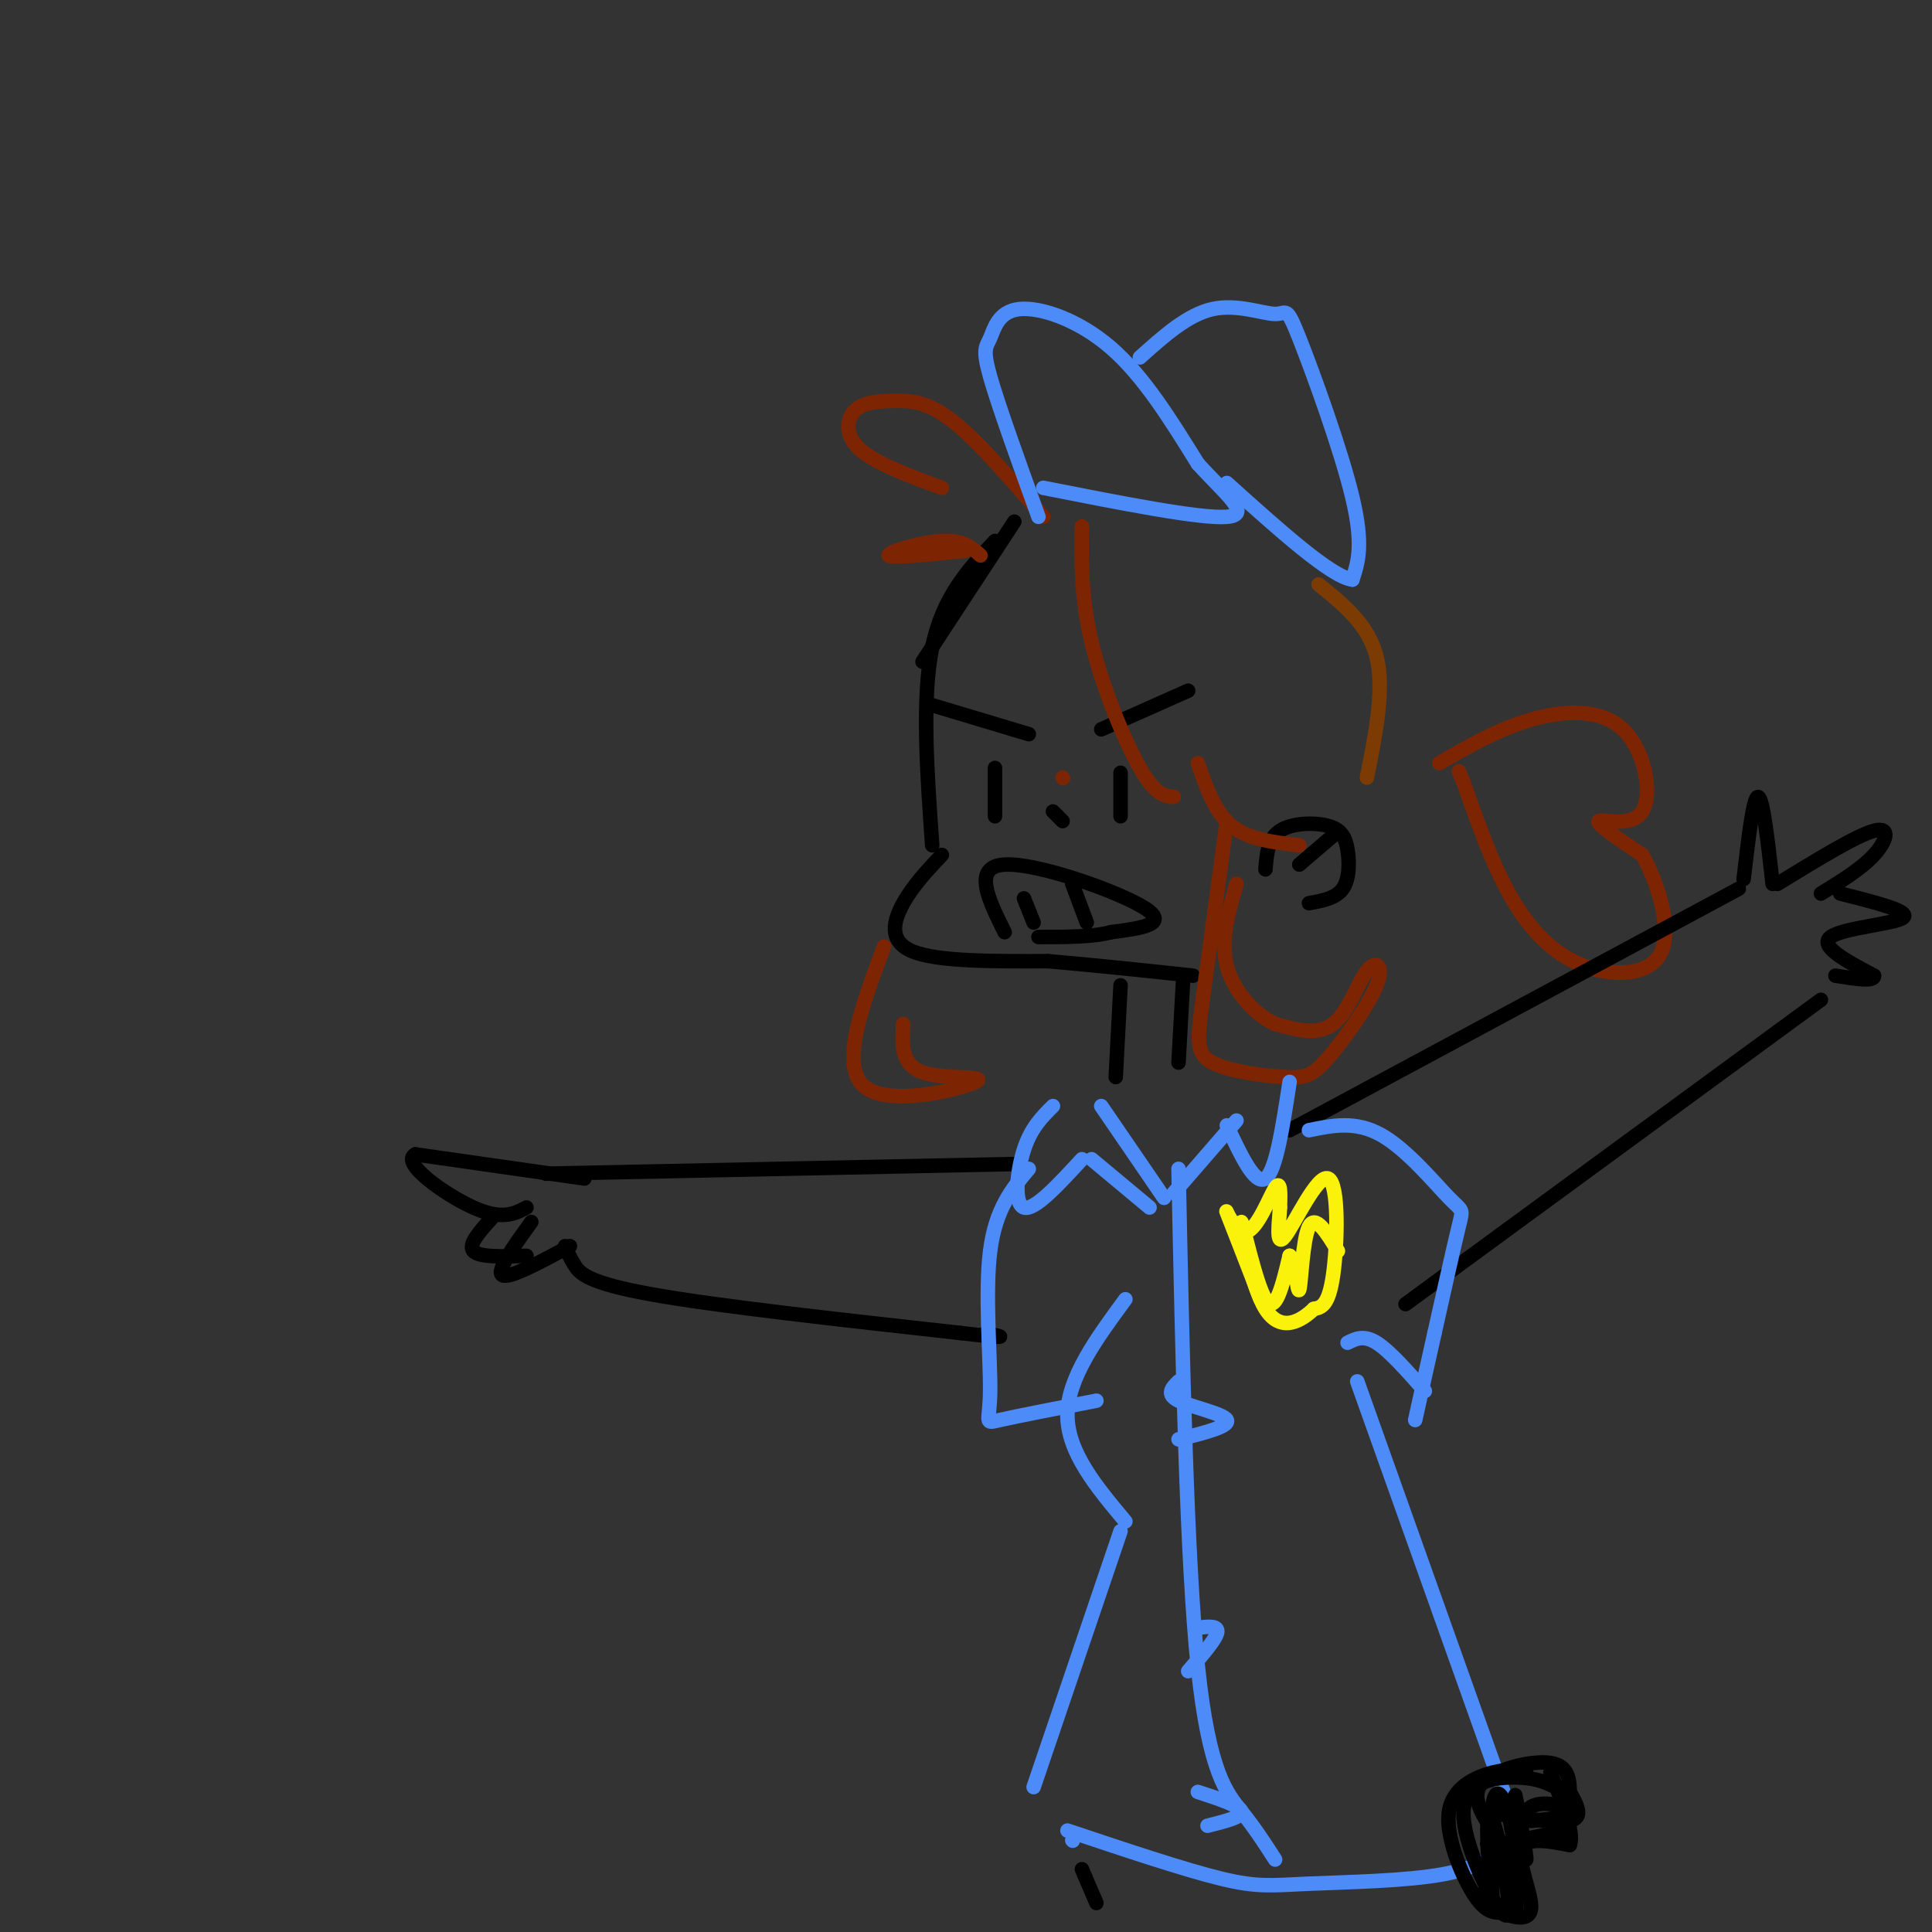 <svg viewBox='0 0 400 400' version='1.1' xmlns='http://www.w3.org/2000/svg' xmlns:xlink='http://www.w3.org/1999/xlink'><rect x="0" y="0" width="400" height="400" fill="#333333" stroke="none"/><g fill='none' stroke='rgb(0,0,0)' stroke-width='3' stroke-linecap='round' stroke-linejoin='round'><path d='M210,108c0.000,0.000 -19.000,29.000 -19,29'/><path d='M206,112c-5.417,5.750 -10.833,11.500 -13,22c-2.167,10.500 -1.083,25.750 0,41'/><path d='M195,177c-2.978,3.156 -5.956,6.311 -8,10c-2.044,3.689 -3.156,7.911 2,10c5.156,2.089 16.578,2.044 28,2'/><path d='M217,199c9.667,0.833 19.833,1.917 30,3'/><path d='M208,193c-3.378,-6.800 -6.756,-13.600 0,-14c6.756,-0.400 23.644,5.600 29,9c5.356,3.400 -0.822,4.200 -7,5'/><path d='M230,193c-3.667,1.000 -9.333,1.000 -15,1'/><path d='M193,146c0.000,0.000 20.000,6.000 20,6'/><path d='M228,151c0.000,0.000 18.000,-8.000 18,-8'/><path d='M206,159c0.000,0.000 0.000,10.000 0,10'/><path d='M232,160c0.000,0.000 0.000,9.000 0,9'/><path d='M262,180c0.254,-3.175 0.507,-6.351 3,-8c2.493,-1.649 7.225,-1.772 10,-1c2.775,0.772 3.593,2.439 4,5c0.407,2.561 0.402,6.018 -1,8c-1.402,1.982 -4.201,2.491 -7,3'/><path d='M269,179c0.000,0.000 7.000,-6.000 7,-6'/><path d='M212,186c0.000,0.000 2.000,5.000 2,5'/><path d='M222,183c0.000,0.000 3.000,8.000 3,8'/><path d='M218,168c0.000,0.000 2.000,2.000 2,2'/></g>
<g fill='none' stroke='rgb(125,37,2)' stroke-width='3' stroke-linecap='round' stroke-linejoin='round'><path d='M224,109c-0.111,7.378 -0.222,14.756 2,24c2.222,9.244 6.778,20.356 10,26c3.222,5.644 5.111,5.822 7,6'/><path d='M248,158c1.750,5.083 3.500,10.167 7,13c3.500,2.833 8.750,3.417 14,4'/><path d='M298,158c6.086,-3.520 12.172,-7.040 19,-9c6.828,-1.960 14.397,-2.360 19,2c4.603,4.360 6.239,13.482 4,17c-2.239,3.518 -8.354,1.434 -9,2c-0.646,0.566 4.177,3.783 9,7'/><path d='M340,177c3.061,5.284 6.212,14.994 4,20c-2.212,5.006 -9.788,5.309 -16,3c-6.212,-2.309 -11.061,-7.231 -15,-14c-3.939,-6.769 -6.970,-15.384 -10,-24'/><path d='M303,162c-1.667,-4.000 -0.833,-2.000 0,0'/><path d='M254,170c-1.936,14.260 -3.871,28.520 -5,37c-1.129,8.480 -1.451,11.179 2,13c3.451,1.821 10.677,2.763 15,3c4.323,0.237 5.744,-0.232 9,-4c3.256,-3.768 8.347,-10.835 10,-15c1.653,-4.165 -0.132,-5.429 -2,-3c-1.868,2.429 -3.819,8.551 -7,11c-3.181,2.449 -7.590,1.224 -12,0'/><path d='M264,212c-4.178,-1.911 -8.622,-6.689 -10,-12c-1.378,-5.311 0.311,-11.156 2,-17'/><path d='M220,161c0.000,0.000 0.100,0.100 0.1,0.1'/><path d='M216,107c-6.895,-7.990 -13.789,-15.981 -19,-20c-5.211,-4.019 -8.737,-4.067 -12,-4c-3.263,0.067 -6.263,0.249 -8,2c-1.737,1.751 -2.211,5.072 1,8c3.211,2.928 10.105,5.464 17,8'/><path d='M203,115c-1.800,-1.622 -3.600,-3.244 -8,-3c-4.400,0.244 -11.400,2.356 -11,3c0.400,0.644 8.200,-0.178 16,-1'/><path d='M183,196c-4.595,12.369 -9.190,24.738 -4,29c5.190,4.262 20.167,0.417 23,-1c2.833,-1.417 -6.476,-0.405 -11,-2c-4.524,-1.595 -4.262,-5.798 -4,-10'/></g>
<g fill='none' stroke='rgb(0,0,0)' stroke-width='3' stroke-linecap='round' stroke-linejoin='round'><path d='M232,204c0.000,0.000 -1.000,19.000 -1,19'/><path d='M245,202c0.000,0.000 -1.000,18.000 -1,18'/><path d='M210,241c0.000,0.000 -97.000,2.000 -97,2'/><path d='M121,244c0.000,0.000 -35.000,-5.000 -35,-5'/><path d='M86,239c-3.267,1.667 6.067,8.333 12,11c5.933,2.667 8.467,1.333 11,0'/><path d='M110,253c-3.667,5.083 -7.333,10.167 -6,11c1.333,0.833 7.667,-2.583 14,-6'/><path d='M102,252c-2.583,2.833 -5.167,5.667 -4,7c1.167,1.333 6.083,1.167 11,1'/><path d='M117,258c0.489,1.200 0.978,2.400 2,4c1.022,1.600 2.578,3.600 16,6c13.422,2.400 38.711,5.200 64,8'/><path d='M199,276c11.500,1.333 8.250,0.667 5,0'/><path d='M267,234c0.000,0.000 93.000,-50.000 93,-50'/><path d='M361,182c1.000,-8.583 2.000,-17.167 3,-17c1.000,0.167 2.000,9.083 3,18'/><path d='M368,183c8.200,-5.022 16.400,-10.044 20,-11c3.600,-0.956 2.600,2.156 0,5c-2.600,2.844 -6.800,5.422 -11,8'/><path d='M381,185c7.356,1.844 14.711,3.689 13,5c-1.711,1.311 -12.489,2.089 -15,4c-2.511,1.911 3.244,4.956 9,8'/><path d='M388,202c0.167,1.333 -3.917,0.667 -8,0'/><path d='M377,207c0.000,0.000 -86.000,63.000 -86,63'/></g>
<g fill='none' stroke='rgb(77,139,249)' stroke-width='3' stroke-linecap='round' stroke-linejoin='round'><path d='M228,229c0.000,0.000 13.000,19.000 13,19'/><path d='M238,250c0.000,0.000 -12.000,-10.000 -12,-10'/><path d='M224,240c-4.933,5.356 -9.867,10.711 -12,10c-2.133,-0.711 -1.467,-7.489 0,-12c1.467,-4.511 3.733,-6.756 6,-9'/><path d='M243,247c0.000,0.000 13.000,-15.000 13,-15'/><path d='M254,233c2.917,6.250 5.833,12.500 8,11c2.167,-1.500 3.583,-10.750 5,-20'/><path d='M213,242c-3.440,4.107 -6.881,8.214 -8,17c-1.119,8.786 0.083,22.250 0,29c-0.083,6.750 -1.452,6.786 2,6c3.452,-0.786 11.726,-2.393 20,-4'/><path d='M271,234c4.845,-1.000 9.690,-2.000 15,1c5.310,3.000 11.083,10.000 14,13c2.917,3.000 2.976,2.000 2,6c-0.976,4.000 -2.988,13.000 -5,22'/><path d='M297,276c-1.500,6.667 -2.750,12.333 -4,18'/><path d='M295,288c-3.667,-4.167 -7.333,-8.333 -10,-10c-2.667,-1.667 -4.333,-0.833 -6,0'/><path d='M233,269c-6.000,8.167 -12.000,16.333 -12,24c0.000,7.667 6.000,14.833 12,22'/><path d='M232,317c0.000,0.000 -18.000,53.000 -18,53'/><path d='M281,286c0.000,0.000 31.000,87.000 31,87'/><path d='M222,381c0.000,0.000 0.100,0.100 0.1,0.1'/><path d='M221,379c12.238,4.095 24.476,8.190 32,10c7.524,1.810 10.333,1.333 18,1c7.667,-0.333 20.190,-0.524 28,-2c7.810,-1.476 10.905,-4.238 14,-7'/><path d='M244,242c0.844,40.378 1.689,80.756 4,103c2.311,22.244 6.089,26.356 9,30c2.911,3.644 4.956,6.822 7,10'/><path d='M250,378c3.667,-0.917 7.333,-1.833 7,-3c-0.333,-1.167 -4.667,-2.583 -9,-4'/><path d='M246,346c2.833,-3.250 5.667,-6.500 6,-8c0.333,-1.500 -1.833,-1.250 -4,-1'/><path d='M244,298c5.333,-1.333 10.667,-2.667 10,-4c-0.667,-1.333 -7.333,-2.667 -10,-4c-2.667,-1.333 -1.333,-2.667 0,-4'/></g>
<g fill='none' stroke='rgb(251,242,11)' stroke-width='3' stroke-linecap='round' stroke-linejoin='round'><path d='M261,269c-3.238,-8.351 -6.476,-16.702 -7,-18c-0.524,-1.298 1.667,4.458 4,4c2.333,-0.458 4.810,-7.131 6,-9c1.190,-1.869 1.095,1.065 1,4'/><path d='M265,250c-0.136,3.002 -0.974,8.506 1,6c1.974,-2.506 6.762,-13.021 9,-12c2.238,1.021 1.925,13.577 1,20c-0.925,6.423 -2.463,6.711 -4,7'/><path d='M272,271c-2.517,2.458 -6.809,5.102 -10,0c-3.191,-5.102 -5.282,-17.951 -5,-18c0.282,-0.049 2.938,12.700 5,16c2.062,3.300 3.531,-2.850 5,-9'/><path d='M267,260c1.179,1.024 1.625,8.083 2,7c0.375,-1.083 0.679,-10.310 2,-13c1.321,-2.690 3.661,1.155 6,5'/></g>
<g fill='none' stroke='rgb(0,0,0)' stroke-width='3' stroke-linecap='round' stroke-linejoin='round'><path d='M224,387c0.000,0.000 3.000,7.000 3,7'/><path d='M307,392c0.000,0.000 0.100,0.100 0.1,0.1'/></g>
<g fill='none' stroke='rgb(77,139,249)' stroke-width='3' stroke-linecap='round' stroke-linejoin='round'><path d='M215,107c-4.167,-11.558 -8.335,-23.116 -10,-29c-1.665,-5.884 -0.828,-6.093 0,-8c0.828,-1.907 1.646,-5.514 6,-6c4.354,-0.486 12.244,2.147 19,8c6.756,5.853 12.378,14.927 18,24'/><path d='M248,96c5.822,6.444 11.378,10.556 6,11c-5.378,0.444 -21.689,-2.778 -38,-6'/><path d='M236,74c4.931,-4.424 9.863,-8.848 15,-10c5.137,-1.152 10.480,0.970 13,1c2.520,0.030 2.217,-2.030 5,5c2.783,7.030 8.652,23.152 11,33c2.348,9.848 1.174,13.424 0,17'/><path d='M280,120c-4.333,-0.500 -15.167,-10.250 -26,-20'/></g>
<g fill='none' stroke='rgb(124,59,2)' stroke-width='3' stroke-linecap='round' stroke-linejoin='round'><path d='M273,121c5.167,4.167 10.333,8.333 12,15c1.667,6.667 -0.167,15.833 -2,25'/></g>
<g fill='none' stroke='rgb(0,0,0)' stroke-width='3' stroke-linecap='round' stroke-linejoin='round'><path d='M313,374c0.000,0.000 0.100,0.100 0.1,0.1'/><path d='M316,367c-1.827,-0.423 -3.655,-0.845 -7,0c-3.345,0.845 -8.208,2.958 -9,8c-0.792,5.042 2.488,13.012 5,17c2.512,3.988 4.256,3.994 6,4'/><path d='M311,396c2.524,1.095 5.833,1.833 6,-1c0.167,-2.833 -2.810,-9.238 -2,-12c0.810,-2.762 5.405,-1.881 10,-1'/><path d='M325,382c1.000,-2.667 -1.500,-8.833 -4,-15'/><path d='M322,370c-1.899,-0.946 -3.798,-1.893 -8,-2c-4.202,-0.107 -10.708,0.625 -11,7c-0.292,6.375 5.631,18.393 8,21c2.369,2.607 1.185,-4.196 0,-11'/><path d='M311,385c-0.756,-4.947 -2.648,-11.814 -3,-8c-0.352,3.814 0.834,18.309 1,18c0.166,-0.309 -0.687,-15.423 0,-21c0.687,-5.577 2.916,-1.617 4,5c1.084,6.617 1.024,15.891 1,16c-0.024,0.109 -0.012,-8.945 0,-18'/><path d='M314,377c-0.167,-4.579 -0.583,-7.028 0,-4c0.583,3.028 2.167,11.533 2,12c-0.167,0.467 -2.083,-7.105 0,-10c2.083,-2.895 8.167,-1.113 9,0c0.833,1.113 -3.583,1.556 -8,2'/><path d='M307,375c7.500,1.333 15.000,2.667 18,2c3.000,-0.667 1.500,-3.333 0,-6'/><path d='M325,371c-0.048,-2.405 -0.167,-5.417 -4,-6c-3.833,-0.583 -11.381,1.262 -14,4c-2.619,2.738 -0.310,6.369 2,10'/><path d='M309,379c-0.356,2.356 -2.244,3.244 0,3c2.244,-0.244 8.622,-1.622 15,-3'/></g>
</svg>